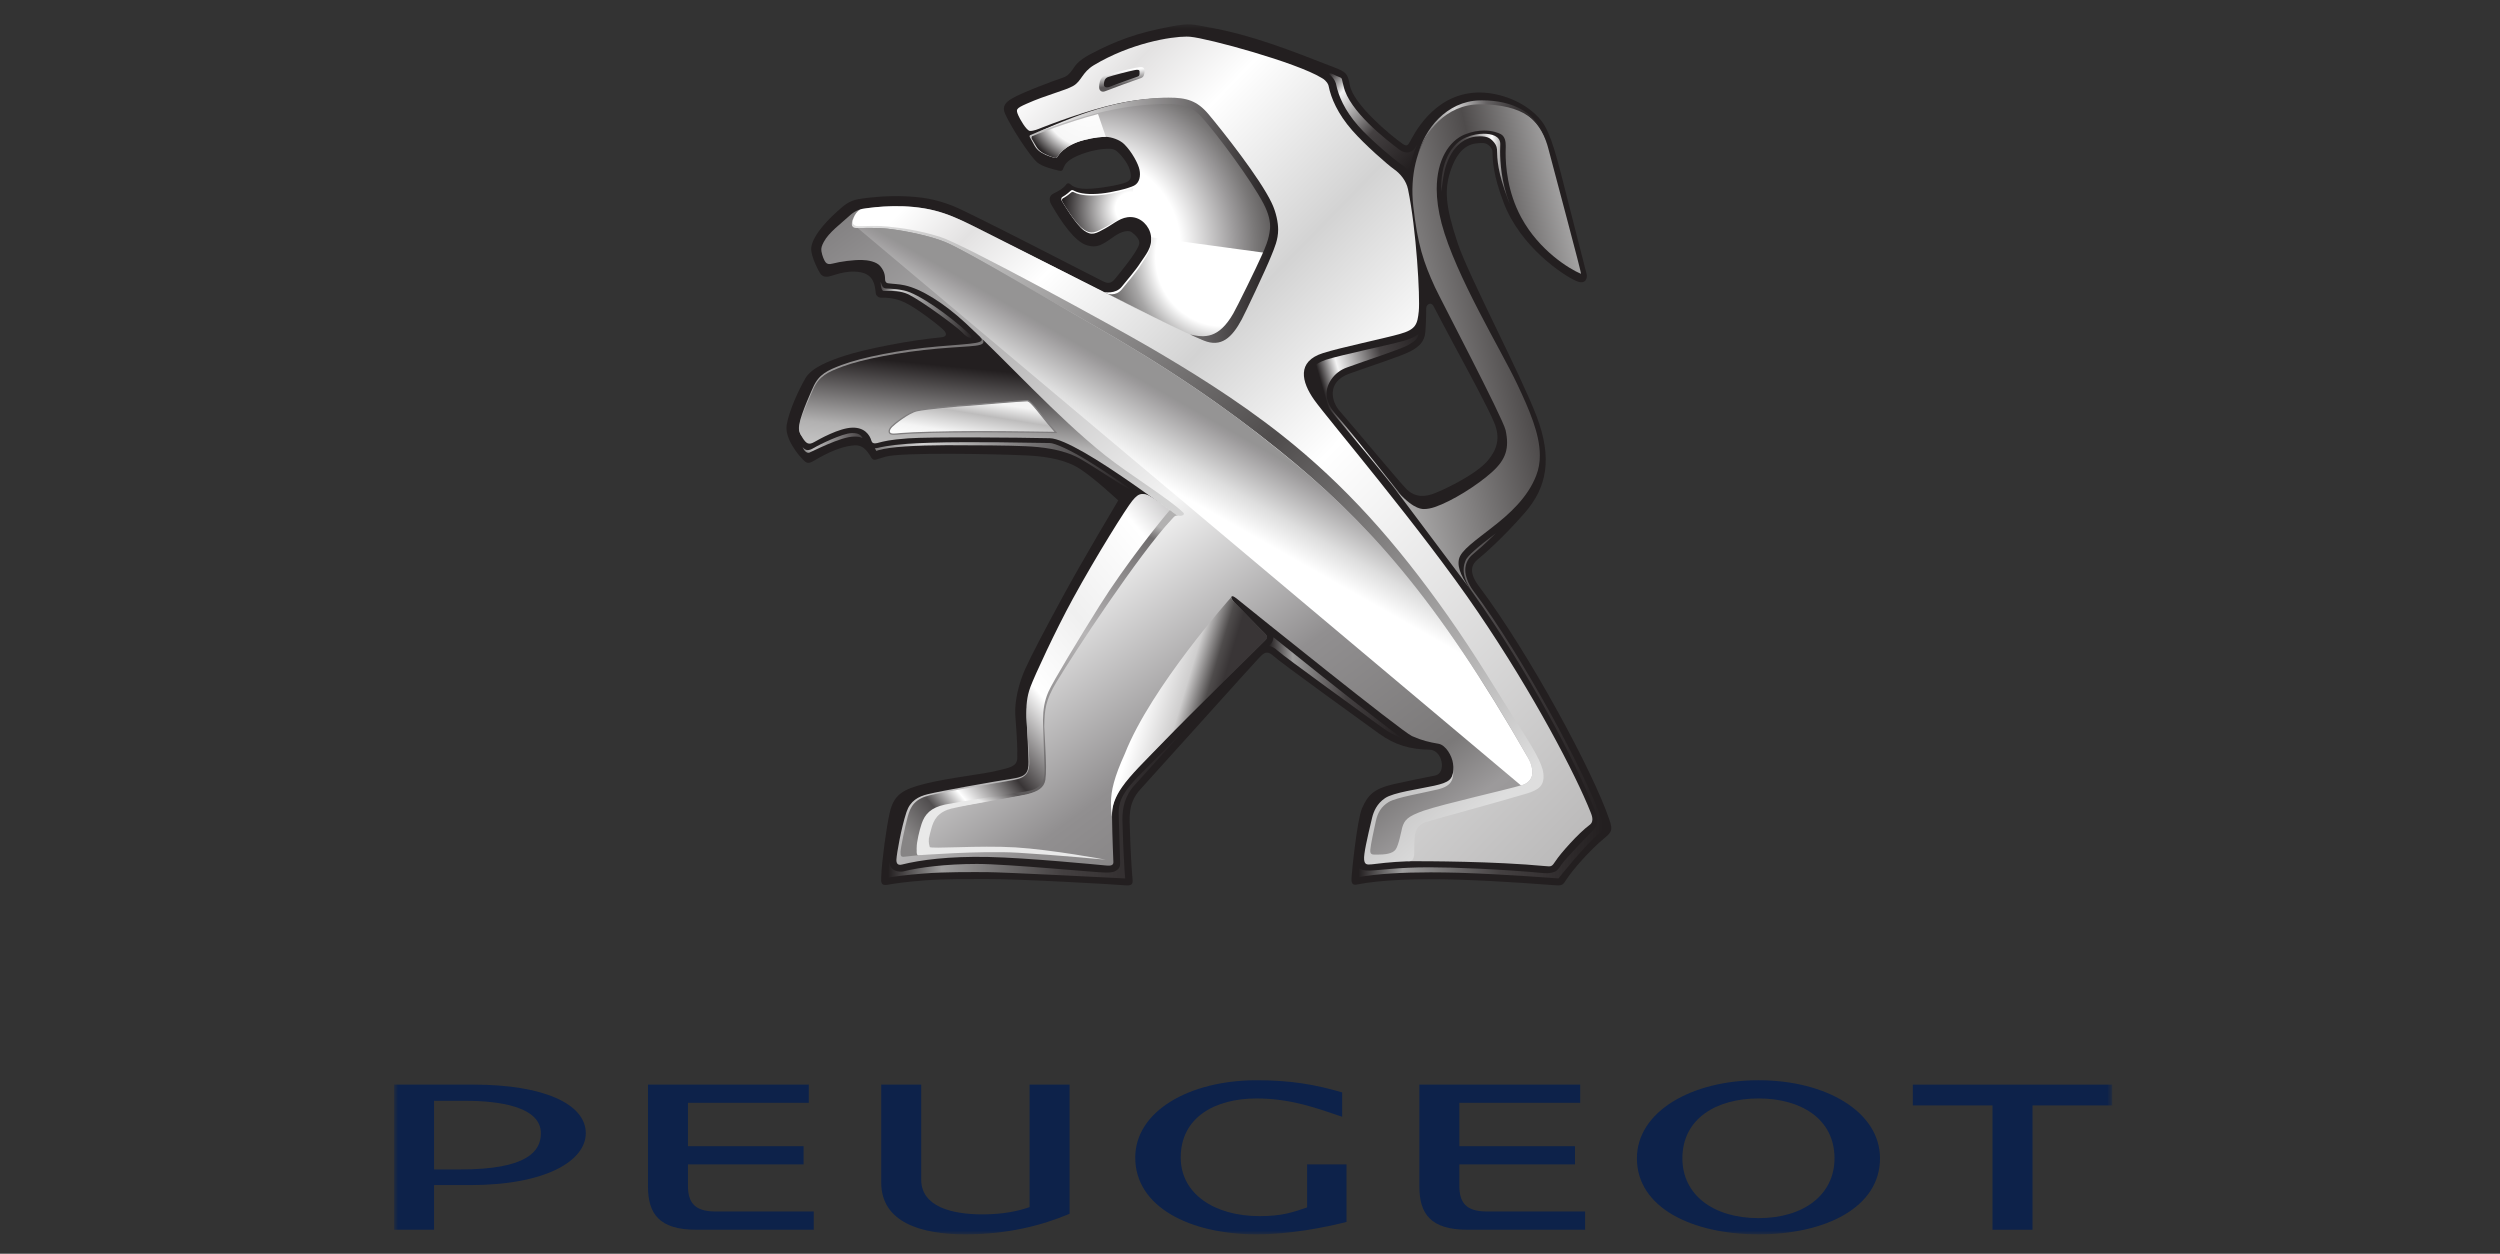 <?xml version="1.0" encoding="UTF-8"?> <svg xmlns="http://www.w3.org/2000/svg" xmlns:xlink="http://www.w3.org/1999/xlink" width="335px" height="168px" viewBox="0 0 335 168"><rect x="0" y="0" width="335" height="168" fill="#333333" stroke="none"/> <!-- Generator: Sketch 52.6 (67491) - http://www.bohemiancoding.com/sketch --> <title>27</title> <desc>Created with Sketch.</desc> <defs> <polygon id="path-1" points="0.962 1.005 231.191 1.005 231.191 163.347 0.962 163.347"></polygon> <linearGradient x1="107.585%" y1="91.949%" x2="-28.464%" y2="11.916%" id="linearGradient-3"> <stop stop-color="#D3D3D3" offset="0%"></stop> <stop stop-color="#4F4C4C" offset="36.812%"></stop> <stop stop-color="#4F4C4C" offset="36.812%"></stop> <stop stop-color="#B0AFAF" offset="81.319%"></stop> <stop stop-color="#231F20" offset="100%"></stop> </linearGradient> <linearGradient x1="39.808%" y1="9.799%" x2="64.558%" y2="115.292%" id="linearGradient-4"> <stop stop-color="#B2B1B1" offset="0%"></stop> <stop stop-color="#B2B1B1" offset="20%"></stop> <stop stop-color="#656263" offset="98.966%"></stop> <stop stop-color="#656263" offset="98.966%"></stop> <stop stop-color="#656263" offset="100%"></stop> </linearGradient> <linearGradient x1="99.616%" y1="48.235%" x2="16.298%" y2="55.92%" id="linearGradient-5"> <stop stop-color="#4F4C4C" offset="0%"></stop> <stop stop-color="#FFFFFF" offset="35.861%"></stop> <stop stop-color="#FFFFFF" offset="35.861%"></stop> <stop stop-color="#4F4C4C" offset="82.413%"></stop> <stop stop-color="#393536" offset="100%"></stop> </linearGradient> <linearGradient x1="48.774%" y1="25.205%" x2="60.35%" y2="80.812%" id="linearGradient-6"> <stop stop-color="#D3D3D3" offset="0%"></stop> <stop stop-color="#B2B1B1" offset="36.812%"></stop> <stop stop-color="#231F20" offset="98.966%"></stop> <stop stop-color="#231F20" offset="100%"></stop> </linearGradient> <linearGradient x1="83.201%" y1="-18.923%" x2="-27.62%" y2="110.849%" id="linearGradient-7"> <stop stop-color="#918F90" offset="0%"></stop> <stop stop-color="#9C9A9B" offset="12.086%"></stop> <stop stop-color="#9C9A9B" offset="12.086%"></stop> <stop stop-color="#7B7979" offset="17.032%"></stop> <stop stop-color="#918F90" offset="30.768%"></stop> <stop stop-color="#F4F4F4" offset="47.252%"></stop> <stop stop-color="#7F7D7E" offset="84.065%"></stop> <stop stop-color="#7F7D7E" offset="84.065%"></stop> <stop stop-color="#4F4C4C" offset="96.153%"></stop> <stop stop-color="#4F4C4C" offset="100%"></stop> </linearGradient> <radialGradient cx="24.152%" cy="39.411%" fx="24.152%" fy="39.411%" r="80.618%" gradientTransform="translate(0.242,0.394),scale(0.982,1),translate(-0.242,-0.394)" id="radialGradient-8"> <stop stop-color="#FFFFFF" offset="0%"></stop> <stop stop-color="#FFFFFF" offset="46.703%"></stop> <stop stop-color="#9C9A9B" offset="74.724%"></stop> <stop stop-color="#9C9A9B" offset="74.724%"></stop> <stop stop-color="#7B7979" offset="84.615%"></stop> <stop stop-color="#4F4C4C" offset="100%"></stop> </radialGradient> <radialGradient cx="96.832%" cy="56.163%" fx="96.832%" fy="56.163%" r="151.27%" gradientTransform="translate(0.968,0.562),scale(0.627,1),translate(-0.968,-0.562)" id="radialGradient-9"> <stop stop-color="#FFFFFF" offset="0%"></stop> <stop stop-color="#FFFFFF" offset="22.759%"></stop> <stop stop-color="#231F20" offset="100%"></stop> </radialGradient> <radialGradient cx="76.777%" cy="129.755%" fx="76.777%" fy="129.755%" r="181.377%" gradientTransform="translate(0.768,1.298),scale(0.591,1),translate(-0.768,-1.298)" id="radialGradient-10"> <stop stop-color="#FFFFFF" offset="0%"></stop> <stop stop-color="#F7F7F7" offset="57.143%"></stop> <stop stop-color="#F7F7F7" offset="57.143%"></stop> <stop stop-color="#231F20" offset="86.263%"></stop> <stop stop-color="#231F20" offset="100%"></stop> </radialGradient> <radialGradient cx="73.487%" cy="81.38%" fx="73.487%" fy="81.38%" r="260.27%" gradientTransform="translate(0.735,0.814),scale(0.646,1),translate(-0.735,-0.814)" id="radialGradient-11"> <stop stop-color="#FFFFFF" offset="0%"></stop> <stop stop-color="#FFFFFF" offset="25.275%"></stop> <stop stop-color="#A7A6A6" offset="34.615%"></stop> <stop stop-color="#A7A6A6" offset="34.615%"></stop> <stop stop-color="#7B7979" offset="41.208%"></stop> <stop stop-color="#4F4C4C" offset="47.252%"></stop> <stop stop-color="#4F4C4C" offset="100%"></stop> </radialGradient> <linearGradient x1="87.205%" y1="73.623%" x2="8.821%" y2="-23.848%" id="linearGradient-12"> <stop stop-color="#F4F4F4" offset="0%"></stop> <stop stop-color="#BDBCBC" offset="25.824%"></stop> <stop stop-color="#F4F4F4" offset="64.835%"></stop> <stop stop-color="#FFFFFF" offset="89.56%"></stop> <stop stop-color="#FFFFFF" offset="100%"></stop> </linearGradient> <polygon id="path-13" points="0.962 1.005 231.191 1.005 231.191 163.347 0.962 163.347"></polygon> <linearGradient x1="23.867%" y1="94.842%" x2="105.227%" y2="6.436%" id="linearGradient-15"> <stop stop-color="#FFFFFF" offset="0%"></stop> <stop stop-color="#E3E2E2" offset="6.895%"></stop> <stop stop-color="#FFFFFF" offset="15.649%"></stop> <stop stop-color="#D3D3D3" offset="32.967%"></stop> <stop stop-color="#D3D3D3" offset="32.967%"></stop> <stop stop-color="#FFFFFF" offset="50.203%"></stop> <stop stop-color="#BBBABA" offset="97.965%"></stop> <stop stop-color="#BBBABA" offset="97.965%"></stop> <stop stop-color="#BBBABA" offset="100%"></stop> </linearGradient> <linearGradient x1="3.339%" y1="99.235%" x2="92.422%" y2="8.968%" id="linearGradient-16"> <stop stop-color="#DEDEDE" offset="0%"></stop> <stop stop-color="#4F4C4C" offset="50.69%"></stop> <stop stop-color="#DEDEDE" offset="100%"></stop> </linearGradient> <linearGradient x1="99.597%" y1="97.207%" x2="11.571%" y2="-1.238%" id="linearGradient-17"> <stop stop-color="#C8C7C8" offset="0%"></stop> <stop stop-color="#FFFFFF" offset="9.999%"></stop> <stop stop-color="#F0F0F0" offset="34.92%"></stop> <stop stop-color="#FFFFFF" offset="53.845%"></stop> <stop stop-color="#393536" offset="71.428%"></stop> <stop stop-color="#FFFFFF" offset="84.137%"></stop> <stop stop-color="#514E4F" offset="91.034%"></stop> <stop stop-color="#868484" offset="100%"></stop> </linearGradient> <linearGradient x1="22.059%" y1="57.038%" x2="62.333%" y2="40.174%" id="linearGradient-18"> <stop stop-color="#FFFFFF" offset="0%"></stop> <stop stop-color="#CFCECE" offset="52.068%"></stop> <stop stop-color="#CFCECE" offset="52.068%"></stop> <stop stop-color="#4F4C4C" offset="83.516%"></stop> <stop stop-color="#393536" offset="100%"></stop> </linearGradient> <linearGradient x1="47.772%" y1="47.771%" x2="57.644%" y2="62.068%" id="linearGradient-19"> <stop stop-color="#FFFFFF" offset="0%"></stop> <stop stop-color="#FFFFFF" offset="20.879%"></stop> <stop stop-color="#DEDEDE" offset="50%"></stop> <stop stop-color="#DEDEDE" offset="50%"></stop> <stop stop-color="#9C9A9B" offset="94.505%"></stop> <stop stop-color="#959494" offset="100%"></stop> </linearGradient> <linearGradient x1="5.577%" y1="95.849%" x2="97.661%" y2="7.783%" id="linearGradient-20"> <stop stop-color="#231F20" offset="0%"></stop> <stop stop-color="#F4F4F4" offset="17.931%"></stop> <stop stop-color="#444041" offset="57.93%"></stop> <stop stop-color="#231F20" offset="100%"></stop> </linearGradient> <linearGradient x1="25.377%" y1="31.886%" x2="117.613%" y2="72.01%" id="linearGradient-21"> <stop stop-color="#231F20" offset="0%"></stop> <stop stop-color="#F4F4F4" offset="17.931%"></stop> <stop stop-color="#444041" offset="57.93%"></stop> <stop stop-color="#231F20" offset="100%"></stop> </linearGradient> <linearGradient x1="-0.026%" y1="49.927%" x2="99.969%" y2="49.927%" id="linearGradient-22"> <stop stop-color="#656263" offset="0%"></stop> <stop stop-color="#D3D3D3" offset="28.571%"></stop> <stop stop-color="#656263" offset="53.296%"></stop> <stop stop-color="#393536" offset="75.824%"></stop> <stop stop-color="#231F20" offset="100%"></stop> </linearGradient> <linearGradient x1="-0.009%" y1="49.994%" x2="99.992%" y2="49.994%" id="linearGradient-23"> <stop stop-color="#231F20" offset="0%"></stop> <stop stop-color="#9E9D9D" offset="17.931%"></stop> <stop stop-color="#444041" offset="57.93%"></stop> <stop stop-color="#231F20" offset="100%"></stop> </linearGradient> <linearGradient x1="-0.016%" y1="49.984%" x2="99.983%" y2="49.984%" id="linearGradient-24"> <stop stop-color="#231F20" offset="0%"></stop> <stop stop-color="#9E9D9D" offset="17.931%"></stop> <stop stop-color="#444041" offset="57.93%"></stop> <stop stop-color="#231F20" offset="100%"></stop> </linearGradient> <linearGradient x1="-0.007%" y1="49.995%" x2="99.99%" y2="49.995%" id="linearGradient-25"> <stop stop-color="#231F20" offset="0%"></stop> <stop stop-color="#9E9D9D" offset="17.931%"></stop> <stop stop-color="#444041" offset="57.93%"></stop> <stop stop-color="#231F20" offset="100%"></stop> </linearGradient> <linearGradient x1="-6.16759784e-05%" y1="50.051%" x2="99.992%" y2="50.051%" id="linearGradient-26"> <stop stop-color="#7B7979" offset="0%"></stop> <stop stop-color="#D3D3D3" offset="17.931%"></stop> <stop stop-color="#231F20" offset="100%"></stop> </linearGradient> <linearGradient x1="-0.007%" y1="53.419%" x2="97.529%" y2="53.419%" id="linearGradient-27"> <stop stop-color="#444041" offset="0%"></stop> <stop stop-color="#D3D3D3" offset="17.931%"></stop> <stop stop-color="#231F20" offset="100%"></stop> </linearGradient> <linearGradient x1="0.005%" y1="50.286%" x2="99.967%" y2="50.286%" id="linearGradient-28"> <stop stop-color="#7B7979" offset="0%"></stop> <stop stop-color="#BDBCBC" offset="17.931%"></stop> <stop stop-color="#444041" offset="100%"></stop> </linearGradient> <linearGradient x1="41.916%" y1="83.711%" x2="56.293%" y2="25.241%" id="linearGradient-29"> <stop stop-color="#FFFFFF" offset="0%"></stop> <stop stop-color="#EEEEEE" offset="11.537%"></stop> <stop stop-color="#5A5758" offset="90.659%"></stop> <stop stop-color="#5A5758" offset="100%"></stop> </linearGradient> <polygon id="path-30" points="0.962 1.005 231.191 1.005 231.191 163.347 0.962 163.347"></polygon> <linearGradient x1="-0.007%" y1="50.441%" x2="99.988%" y2="50.441%" id="linearGradient-32"> <stop stop-color="#FFFFFF" offset="0%"></stop> <stop stop-color="#231F20" offset="97.965%"></stop> <stop stop-color="#231F20" offset="97.965%"></stop> <stop stop-color="#231F20" offset="100%"></stop> </linearGradient> <linearGradient x1="39.399%" y1="11.285%" x2="73.714%" y2="102.195%" id="linearGradient-33"> <stop stop-color="#E9E9E9" offset="0%"></stop> <stop stop-color="#5A5758" offset="6.593%"></stop> <stop stop-color="#918F90" offset="35.172%"></stop> <stop stop-color="#B7B5B6" offset="60.438%"></stop> <stop stop-color="#706D6E" offset="95.862%"></stop> <stop stop-color="#B2B1B1" offset="100%"></stop> </linearGradient> <polygon id="path-34" points="0.962 1.005 231.191 1.005 231.191 163.347 0.962 163.347"></polygon> </defs> <g id="27" stroke="none" stroke-width="1" fill="none" fill-rule="evenodd"> <g id="Peugeot_logo" transform="translate(51, 0)"> <g id="g2452" transform="translate(116.97, 83.388) scale(-1, 1) rotate(-180) translate(-116.97, -83.388) translate(0.121, 0.114)"> <g id="g3256" transform="translate(0.726, 0.254)"> <g id="g2484"> <g id="g2486-Clipped"> <mask id="mask-2" fill="white"> <use xlink:href="#path-1"></use> </mask> <g id="path2490"></g> <g id="g2486" mask="url(#mask-2)"> <g transform="translate(52.317, 43.583)" id="g2492"> <g transform="translate(1.05, 1.349)"> <path d="M110.447,11.622 C108.313,17.982 99.713,33.948 92.952,42.932 C91.49,44.89 92.037,45.895 92.819,46.529 C93.598,47.162 96.115,49.335 99.091,52.741 C102.099,56.178 102.823,60.065 100.695,65.688 C98.579,71.257 91.589,84.495 90.121,88.882 C88.439,93.938 88.27,96.19 89.284,98.944 C90.479,102.189 92.223,102.326 93.537,102.306 C94.243,102.291 94.772,101.547 94.775,101.207 C94.81,99.778 94.882,98.011 96.277,94.316 C98.507,88.432 104.224,84.588 106.029,83.812 C107.284,83.269 107.511,84.242 107.401,84.713 C107.284,85.178 105.424,92.471 104.026,97.95 C102.567,103.694 101.832,104.941 100.533,106.158 C98.463,108.122 95.315,109.174 92.653,109.073 C86.715,108.84 84.091,103.105 83.765,102.573 C83.483,102.096 83.373,101.762 82.768,102.181 C81.071,103.366 76.112,107.506 75.656,110.098 C75.389,111.632 75.121,111.844 73.589,112.44 C67.631,114.764 62.469,116.807 56.755,117.815 C54.465,118.219 54.343,118.417 51.669,117.92 C47.129,117.071 44.344,116.025 40.935,114.239 C39.054,113.242 38.837,112.574 38.47,112.103 C38.188,111.731 37.883,111.287 37.203,111.066 C36.07,110.697 31.858,109.128 30.413,108.288 C29.512,107.765 29.021,107.213 29.483,106.196 C30.291,104.401 32.715,100.658 33.773,99.717 C34.416,99.15 36.026,98.758 36.41,98.677 C36.79,98.584 37.061,98.473 37.203,98.758 C37.36,99.072 37.418,99.528 38.174,100.057 C39.304,100.85 41.406,101.399 42.525,101.498 C43.382,101.571 43.905,101.597 44.347,101.28 C44.786,100.957 45.8,99.877 46.152,98.79 C46.504,97.703 46.283,97.297 45.675,97.041 C45.065,96.785 43.24,96.373 41.124,96.201 C39.017,96.03 38.415,96.614 38.267,96.745 C38.156,96.864 37.877,97.044 37.662,96.759 C37.308,96.265 36.776,95.945 35.95,95.536 C35.482,95.309 35.232,94.812 35.677,94.037 C37.02,91.715 38.79,89.106 40.432,88.609 C41.74,88.202 42.441,88.629 43.911,89.678 C45.225,90.628 46.079,90.623 46.44,90.358 C46.835,90.062 47.629,89.391 47.425,88.72 C47.076,87.554 44.725,84.774 44.275,84.201 C43.85,83.661 43.449,83.37 42.691,83.734 C41.577,84.265 24.705,93.017 22.45,93.894 C19.994,94.838 18.381,95.068 15.962,95.178 C14.006,95.266 11.396,95.077 9.763,94.78 C8.571,94.56 7.894,93.996 6.784,92.97 C5.255,91.558 3.642,89.754 3.491,88.249 C3.38,87.165 4.586,84.957 4.717,84.803 C4.848,84.637 5.072,84.332 5.726,84.405 C6.391,84.477 8.06,85.346 10.054,85 C11.858,84.687 12.042,83.269 12.135,82.182 C12.149,81.996 12.376,81.575 12.887,81.584 C13.605,81.592 14.73,81.569 16.029,80.947 C17.631,80.189 20.799,77.734 21.287,77.19 C21.682,76.746 21.656,76.345 20.903,76.272 C16.878,75.915 10.754,74.721 7.923,73.791 C5.912,73.134 3.54,72.231 2.703,70.775 C1.753,69.125 0.549,66.478 0.209,64.586 C-0.137,62.707 1.878,60.373 2.415,59.853 C2.779,59.502 3.026,59.281 3.668,59.633 C4.65,60.196 7.031,61.663 9.309,61.8 C10.693,61.878 11.245,60.577 11.577,60.1 C11.911,59.63 12.231,59.955 13.469,60.289 C15.663,60.879 27.905,60.655 32.227,60.452 C34.204,60.368 36.953,60.074 38.976,58.958 C40.987,57.851 44.629,54.414 44.629,54.414 C44.629,54.414 39.793,46.308 37.189,41.502 C34.776,37.063 33.018,33.727 32.149,31.795 C31.349,30.028 30.698,27.524 30.841,25.551 C31.059,22.663 31.134,21.181 31.099,19.874 C31.062,18.723 29.989,18.598 28.469,18.223 C26.371,17.689 22.188,17.305 18.799,16.471 C15.718,15.704 14.57,14.978 14.012,12.598 C13.582,10.745 12.946,6.139 12.87,4.004 C12.835,3.144 12.821,2.722 13.913,2.949 C14.541,3.071 16.355,3.333 18.663,3.501 C21.523,3.719 24.618,3.675 27.01,3.681 C31.413,3.707 44.411,2.949 45.286,2.862 C46.396,2.752 46.62,2.888 46.547,3.664 C46.44,4.687 46.254,7.952 46.207,9.899 C46.152,11.854 45.859,13.833 47.62,15.733 C49.373,17.639 62.62,32.405 63.353,33.163 C63.995,33.806 64.425,34.491 65.408,33.591 C66.405,32.675 77.31,24.816 79.527,23.209 C81.742,21.602 83.803,21.056 86.326,21.021 C88.125,20.989 88.628,17.851 87.096,17.555 C85.523,17.256 83.131,16.762 81.457,16.381 C78.876,15.777 78.086,14.937 77.31,13.197 C76.644,11.73 75.915,4.515 75.891,3.89 C75.871,3.443 75.845,2.792 76.554,2.94 C79.737,3.585 84.782,3.768 90.18,3.6 C96.373,3.408 102.39,2.897 103.233,2.847 C104.145,2.783 104.232,2.92 104.692,3.632 C105.474,4.855 107.805,7.548 109.833,9.21 C110.848,10.036 110.868,10.378 110.447,11.622 M86.651,55.242 C85.079,54.728 84.056,55.173 83.291,55.902 C82.521,56.634 76.272,64.153 74.261,66.452 C73.249,67.611 72.491,70.258 75.54,71.385 C78.039,72.295 82.521,73.733 83.765,74.39 C85.012,75.046 85.666,75.72 85.785,76.996 C85.884,78.277 85.895,79.715 85.901,80.195 C85.91,80.677 86.535,81.064 86.855,80.497 C87.075,80.096 88.197,77.908 89.566,75.377 C91.613,71.577 94.193,66.827 95.033,64.784 C95.827,62.834 95.437,61.347 94.228,59.848 C92.589,57.819 87.802,55.617 86.651,55.242" id="path2494" fill="#231F20" fill-rule="nonzero"></path> </g> </g> </g> </g> </g> <g id="g2496" transform="translate(133.698, 84.26)" fill="url(#linearGradient-3)"> <g id="g2498"> <g id="g2504"> <g id="g2506"> <path d="M12.71,68.573 C7.833,68.596 2.892,62.945 3.834,54.519 C4.418,49.359 5.206,47.008 6.734,43.673 C7.496,42.028 15.82,26.179 16.207,24.502 C16.724,22.102 16.265,20.603 14.422,18.926 C12.385,17.084 9.016,14.992 6.743,14.211 C6.202,14.028 5.708,13.935 5.261,13.935 C4.746,13.935 3.459,14.112 1.023,17.111 L11.783,2.76 C10.408,4.597 9.699,5.982 9.949,7.197 C10.196,8.397 12.158,9.704 14.407,11.48 C16.669,13.232 19.168,15.449 20.313,18.444 C20.648,19.298 20.793,20.182 20.793,21.108 C20.793,23.97 19.407,27.21 17.735,30.726 C15.585,35.282 9.487,45.227 7.632,52.197 C7.182,53.909 6.976,55.446 6.976,56.814 C6.976,60.766 8.658,63.27 10.716,64.124 C11.702,64.52 12.588,64.656 13.32,64.656 C14.454,64.656 15.242,64.339 15.561,64.174 C16.137,63.846 16.224,63.157 16.224,62.614 L16.224,62.494 C16.218,62.372 16.207,62.079 16.207,61.643 C16.207,60.019 16.425,56.445 18.317,52.976 C20.712,48.574 24.725,46.116 26.307,45.454 C26.443,45.396 22.61,59.589 21.924,62.265 C21.127,65.385 18.927,68.512 12.768,68.573 C12.762,68.576 12.754,68.576 12.745,68.576 C12.736,68.576 12.725,68.576 12.71,68.573" id="path2520"></path> </g> </g> </g> </g> <g id="g2522" transform="translate(52.317, 107.504)" fill="url(#linearGradient-4)"> <g id="g2524"> <g id="g2530"> <g id="g2532"> <path d="M27.138,13.795 C28.077,12.854 26.443,12.906 21.485,12.479 C16.43,12.037 11.344,11.018 8.682,10.021 C6.737,9.289 5.56,8.769 4.781,6.985 C4.781,6.985 3.162,3.469 2.947,2.08 C2.84,1.421 2.877,1.046 3.22,0.494 C3.409,0.198 3.874,9.655 16.082,10.277 C26.882,10.829 29.539,11.959 27.429,14.025 L27.138,13.795 Z" id="path2546"></path> </g> </g> </g> </g> <g id="g2548" transform="translate(139.511, 136.559)" fill="url(#linearGradient-5)"> <g id="g2550"> <g id="g2556"> <g id="g2558"> <path d="M7.452,11.927 C6.792,11.927 5.999,11.808 5.104,11.436 C3.403,10.747 1.84,8.612 1.767,4.977 L1.787,4.149 C1.787,4.149 2.02,6.622 2.456,7.784 C3.54,10.933 5.56,11.587 6.949,11.587 C7.871,11.587 8.295,11.366 8.69,10.948 C8.996,10.614 9.202,10.306 9.24,9.832 C9.275,8.426 9.327,6.81 10.693,3.167 C10.777,2.946 10.864,2.725 10.957,2.513 C9.801,5.454 9.658,8.188 9.658,9.579 C9.655,10.027 9.679,10.547 9.679,10.55 C9.684,11.613 8.516,11.927 7.467,11.927 C7.461,11.927 7.458,11.927 7.452,11.927" id="path2572"></path> </g> </g> </g> </g> <g id="g2574" transform="translate(55.223, 92.976)" fill="url(#linearGradient-6)"> <g id="g2576"> <g id="g2582"> <g id="g2584"> <path d="M24.656,27.91 C25.025,26.914 23.566,27.149 18.607,26.719 C13.553,26.277 8.464,25.301 5.801,24.302 C3.851,23.567 2.677,23.052 1.898,21.262 C1.898,21.262 0.279,17.747 0.058,16.358 C-0.044,15.704 0.119,15.321 0.465,14.772 C0.982,13.955 1.314,13.778 2.069,14.214 C2.683,14.562 5.383,16.094 7.15,16.126 C8.766,16.163 9.472,15.178 9.711,14.339 C9.856,13.816 10.568,14.086 10.69,14.118 C11.399,14.295 12.088,14.507 14.611,14.693 C17.61,14.911 29.312,14.809 33.605,14.711 C37.468,14.62 52.68,2.69 52.907,2.629 L53.671,4.175 C48.503,8.443 29.306,23.662 24.662,28.198 L24.656,27.91 Z" id="path2596"></path> </g> </g> </g> </g> <g id="g2598" transform="translate(58.13, 49.394)" fill="url(#linearGradient-7)"> <g id="g2600"> <g id="g2606"> <g id="g2608"> <path d="M6.388,89.138 C5.435,89.019 4.784,88.972 3.781,88.037 C2.793,87.119 1.075,85.869 0.41,84.6 C0.154,84.117 0.026,83.783 0.093,83.347 C0.192,82.725 0.482,82.075 0.651,81.871 C0.831,81.653 1.075,81.552 1.581,81.691 C2.604,81.967 4.424,82.205 5.525,82.176 C6.31,82.162 7.441,81.964 7.958,81.371 C8.653,80.564 8.606,79.898 8.626,79.55 C8.629,79.399 8.685,79.105 9.019,79.056 C9.708,78.96 10.458,78.96 11.257,78.78 C13.501,78.289 16.523,76.374 19.343,73.782 C24.804,68.741 31.594,61.201 38.104,56.004 C41.4,53.386 46.8,50.102 48.585,48.316 C48.913,47.984 48.201,47.737 47.661,48.013 C47.414,48.135 44.344,50.541 43.676,50.71 C43.106,50.849 42.513,50.71 41.929,49.893 C36.822,42.842 30.945,31.005 28.55,25.394 C27.989,24.06 27.507,22.387 27.58,20.876 C27.655,19.359 27.815,16.335 27.841,14.914 C27.856,13.525 27.516,12.964 25.862,12.7 C22.828,12.232 16.087,11.021 14.37,10.599 C13.076,10.288 11.992,9.699 11.492,8.199 C10.774,6.026 10.196,2.682 10.144,1.868 C10.109,1.366 10.286,1.017 10.873,1.162 C13.344,1.784 17.166,2.287 22.429,2.182 C27.696,2.069 37.081,1.142 38.296,1.031 C38.717,0.997 39.223,0.991 39.217,1.476 C39.206,2.037 39.072,4.576 39.031,7.819 C38.999,11.058 41.821,13.435 45.734,17.488 C49.654,21.556 59.109,30.874 59.467,31.199 C59.702,31.435 59.955,31.661 59.478,32.126 C58.816,32.76 55.799,35.871 55.456,36.229 C55.284,36.42 54.898,36.903 55.049,37.068 C55.188,37.24 55.552,36.964 56.017,36.58 C57.845,35.096 77.833,19.005 79.225,18.38 C80.649,17.758 81.515,17.572 82.791,17.349 C83.75,17.174 84.59,15.757 84.727,14.702 C84.867,13.644 84.803,12.244 83.329,11.881 C81.861,11.515 78.231,10.84 76.952,10.489 C75.668,10.134 74.804,9.559 74.258,8.089 C73.706,6.607 72.988,2.586 72.973,2.243 C72.959,1.354 73.191,1.284 73.874,1.453 C74.717,1.65 75.708,1.932 79.527,2.06 C85.962,2.29 95.748,1.459 97.01,1.36 C97.44,1.319 97.795,1.758 97.946,2.025 C99.309,4.379 98.922,4.98 100.753,6.468 C101.704,7.229 102.157,7.38 101.561,8.734 C95.583,22.338 89.904,31.568 80.696,43.356 C74.793,50.916 67.901,59.287 65.585,62.064 L37.805,77.952 C36.16,78.733 23.313,85.306 21.101,86.404 C18.883,87.496 17.096,88.394 14.829,88.903 C13.242,89.263 11.667,89.388 10.199,89.388 C8.804,89.388 7.507,89.274 6.388,89.138" id="path2632"></path> </g> </g> </g> </g> <g id="g2634" transform="translate(84.288, 119.126)" fill="url(#radialGradient-8)"> <g id="g2636"> <g id="g2642"> <g id="g2644"> <path d="M11.199,32.431 C7.202,31.356 2.093,29.273 1.907,29.171 C1.799,29.102 1.817,29 1.872,28.878 C1.918,28.77 2.453,27.846 2.453,27.846 C2.453,27.846 2.72,27.219 3.494,26.786 C4.258,26.353 5.011,26.173 5.203,26.126 C5.403,26.086 5.493,26.17 5.563,26.274 C5.621,26.362 6.374,27.806 9.141,28.523 C10.638,28.901 11.588,28.945 12.05,28.945 C12.771,28.927 13.887,28.573 14.509,27.965 C15.521,26.969 16.407,25.319 16.558,24.528 C16.721,23.761 16.593,22.805 15.829,22.407 C15.061,22.018 12.829,21.489 11.425,21.35 C9.972,21.204 8.56,21.277 7.72,21.759 C7.589,21.832 7.493,21.846 7.365,21.745 C7.048,21.48 6.856,21.265 6.237,20.896 C6.095,20.815 6.008,20.641 6.141,20.373 C6.275,20.106 8.028,17.198 9.091,16.416 C10.147,15.626 10.71,15.98 11.975,16.68 C13.245,17.381 14.102,18.238 15.416,18.194 C16.75,18.159 17.881,17.026 18.087,15.71 C18.337,14.109 17.311,13.066 16.686,12.078 C16.076,11.111 14.823,9.67 14.178,8.862 C13.358,7.827 11.795,8.144 11.795,8.144 C11.795,8.144 19.194,4.384 23.452,2.246 C25.138,1.392 27.786,2.185 29.582,5.547 C30.001,6.328 32.663,11.959 33.329,13.636 C33.997,15.306 34.942,17.163 33.422,20.356 C31.896,23.537 27.17,29.424 25.289,31.682 C24.301,32.861 23.141,33.585 20.648,33.718 C20.325,33.736 19.991,33.745 19.645,33.745 C17.366,33.745 14.611,33.352 11.199,32.431" id="path2660"></path> </g> </g> </g> </g> <g id="g2662" transform="translate(90.101, 133.653)" fill="url(#radialGradient-9)"> <g id="g2664"> <g id="g2670"> <g id="g2672"> <path d="M5.592,6.613 C4.168,6.482 2.784,6.546 1.962,6.991 C1.834,7.057 1.741,7.069 1.616,6.979 C1.302,6.732 1.116,6.534 0.509,6.195 C0.372,6.122 0.282,5.959 0.419,5.712 C0.546,5.465 2.13,2.807 3.206,2.045 C4.281,1.27 4.854,1.618 6.141,2.304 C7.432,2.99 8.304,3.827 9.638,3.786 L9.905,7.592 C9.158,7.229 6.967,6.741 5.592,6.613" id="path2682"></path> </g> </g> </g> </g> <g id="g2684" transform="translate(84.288, 142.37)" fill="url(#radialGradient-10)"> <g id="g2686"> <g id="g2692"> <g id="g2694"> <path d="M2.174,5.794 C2.072,5.727 2.087,5.52 2.139,5.413 C2.186,5.314 2.694,4.474 2.694,4.474 C2.694,4.474 2.947,3.902 3.68,3.51 C4.406,3.121 5.011,2.929 5.203,2.882 C5.403,2.842 5.493,2.926 5.563,3.03 C5.621,3.118 6.374,4.562 9.141,5.279 C10.638,5.657 11.588,5.701 12.05,5.701 L11.001,8.757 C7.202,7.778 2.348,5.887 2.174,5.794" id="path2708"></path> </g> </g> </g> </g> <g id="g2710" transform="translate(95.914, 119.126)" fill="url(#radialGradient-11)"> <g id="g2712"> <g id="g2718"> <g id="g2720"> <path d="M5.086,11.741 C4.479,10.777 3.22,9.332 2.578,8.528 C1.758,7.493 0.567,7.944 0.567,7.944 C0.567,7.944 7.568,4.384 11.827,2.246 C13.512,1.392 16.061,1.973 17.857,5.337 C18.276,6.116 20.941,11.75 21.601,13.423 L6.487,15.481 C6.737,13.882 5.708,12.729 5.086,11.741" id="path2738"></path> </g> </g> </g> </g> <g id="g2740" transform="translate(66.849, 107.504)" fill="url(#linearGradient-12)"> <g id="g2742"> <g id="g2748"> <g id="g2750"> <path d="M11.347,4.628 C9.559,4.527 5.348,4.137 4.148,3.867 C2.982,3.591 1.049,2.019 0.793,1.746 C0.355,1.287 0.363,0.901 0.689,0.77 C0.968,0.662 1.578,0.755 2.075,0.796 C3.549,0.924 7.563,1.049 12.108,1.055 C14.466,1.058 17.032,1.031 19.058,1.005 C21.165,0.976 22.688,0.95 22.793,0.959 C21.04,2.865 19.552,5.181 18.962,5.21 C18.947,5.21 18.933,5.21 18.913,5.21 C18.075,5.21 11.841,4.655 11.347,4.628" id="path2764"></path> </g> </g> </g> </g> <g id="g2766"> <g id="g2768-Clipped"> <mask id="mask-14" fill="white"> <use xlink:href="#path-13"></use> </mask> <g id="path2772"></g> <g id="g2768" mask="url(#mask-14)"> <g transform="translate(63.943, 104.598)" id="g2774"> <g transform="translate(0.655, 0.69)"> <path d="M2.906,2.906 L2.938,2.987 L2.906,2.906 C2.729,2.972 2.616,3.132 2.619,3.318 C2.619,3.53 2.741,3.768 2.982,4.021 C3.255,4.309 5.171,5.878 6.383,6.168 C7.598,6.441 11.797,6.828 13.594,6.93 C14.085,6.956 20.308,7.511 21.162,7.514 C21.182,7.514 21.2,7.514 21.217,7.511 C21.418,7.496 21.621,7.331 21.877,7.078 C22.13,6.822 22.429,6.471 22.761,6.058 C23.426,5.236 24.234,4.181 25.106,3.234 L25.231,3.1 L25.048,3.086 C25.031,3.086 25.002,3.086 24.952,3.086 C24.211,3.086 19.375,3.184 15.003,3.184 C14.788,3.184 14.576,3.184 14.361,3.184 C9.815,3.176 5.804,3.051 4.336,2.926 C4.011,2.897 3.636,2.847 3.331,2.847 C3.168,2.847 3.023,2.862 2.906,2.906 M3.331,3.025 C3.619,3.025 3.991,3.071 4.319,3.1 C5.801,3.228 9.812,3.35 14.361,3.359 C14.573,3.359 14.788,3.359 15.003,3.359 C19.203,3.359 23.833,3.269 24.845,3.26 C23.58,4.66 22.467,6.238 21.752,6.953 C21.511,7.203 21.305,7.336 21.209,7.336 C21.197,7.336 21.182,7.336 21.162,7.336 C20.331,7.336 14.099,6.781 13.605,6.755 C11.818,6.654 7.603,6.267 6.42,5.997 C5.296,5.741 3.342,4.158 3.11,3.902 C2.886,3.667 2.793,3.458 2.793,3.318 C2.796,3.196 2.848,3.123 2.973,3.068 C3.049,3.039 3.18,3.022 3.331,3.025" id="path2776" fill="#7F7D7E" fill-rule="nonzero"></path> </g> </g> </g> </g> </g> <g id="g2778" transform="translate(61.036, 49.394)" fill="url(#linearGradient-15)"> <g id="g2780"> <g id="g2786"> <g id="g2788"> <path d="M33.686,108.274 C32.117,107.321 32.05,106.153 30.948,105.513 C29.855,104.874 27.338,104.302 24.694,103.119 C23.232,102.468 23.226,102.361 23.575,101.539 C23.711,101.196 24.662,99.467 25.144,99.467 C25.621,99.452 26.199,99.699 26.783,99.935 C27.565,100.243 32.779,102.262 36.921,103.145 C41.534,104.133 46.492,104.217 48.254,102.355 C50.933,99.519 55.636,93.165 57.06,90.411 C58.464,87.682 58.322,86.357 57.389,83.562 C56.531,80.973 53.282,74.256 52.326,72.864 C51.363,71.47 50.201,70.697 47.419,71.833 C44.437,73.059 33.454,78.693 31.065,79.898 C29.449,80.712 22.662,84.149 17.523,86.723 C15.631,87.676 14.064,88.368 12.358,88.798 C8.58,89.76 4.522,89.327 2.651,89.019 C1.796,88.876 1.264,87.505 1.302,86.947 C1.337,86.491 2.218,86.549 3.287,86.607 C3.839,86.639 4.441,86.671 5.008,86.63 C6.345,86.537 10.923,86.044 13.565,84.971 C16.355,83.844 30.323,76.322 33.849,74.427 C60.719,59.81 72.218,50.402 92.984,15.515 C93.912,13.955 94.359,12.043 92.891,11.607 C90.764,10.989 81.908,9.301 79.228,8.423 C76.975,7.682 76.676,7.505 76.348,6.392 C75.979,5.119 75.406,2.603 75.543,2.095 C75.601,1.886 75.423,1.615 75.88,1.615 C78.371,1.615 87.308,1.607 94.193,0.956 C95.025,0.869 95.071,0.889 95.594,1.682 C96.196,2.606 98.579,5.332 100.146,6.491 C100.803,6.979 100.361,7.888 100.254,8.185 C98.286,13.139 92.726,23.886 85.114,35.064 C77.641,46.061 64.975,60.952 63.225,63.424 C61.513,65.85 60.842,68.579 64.411,69.703 C66.742,70.444 72.354,71.606 74.65,72.248 C76.885,72.861 77.048,73.585 77.234,75.314 C77.423,77.182 76.914,86.253 75.79,91.657 C75.554,92.778 74.801,93.714 73.9,94.353 C73.101,94.908 70.02,97.596 68.317,99.54 C66.358,101.774 65.469,103.88 65.149,105.502 C65.149,105.502 65.094,105.847 64.71,106.211 C64.568,106.362 64.457,106.434 64.216,106.574 C60.859,108.64 48.992,111.882 46.571,112.091 C46.443,112.103 46.289,112.109 46.111,112.109 C44.007,112.112 38.627,111.24 33.686,108.274" id="path2810"></path> </g> </g> </g> </g> <g id="g2812" transform="translate(61.036, 49.394)" fill="url(#linearGradient-16)"> <g id="g2814"> <g id="g2820"> <g id="g2822"> <path d="M1.91,86.459 C2.741,86.459 4.679,86.52 5.979,86.378 C8.481,86.102 11.638,85.41 13.626,84.643 C16.442,83.548 29.675,75.662 33.096,73.75 C43.403,67.91 51.238,62.541 58.592,56.62 C69.834,47.566 79.539,37.068 91.706,15.768 C92.185,14.943 92.441,14.31 92.441,13.537 C92.484,12.348 91.461,11.918 91.116,11.825 C89.02,11.195 80.431,9.26 77.888,8.382 C75.729,7.621 75.327,7.142 75.019,6.142 C74.906,5.724 74.54,3.699 74.113,3.158 C73.688,2.606 72.697,2.493 71.645,2.493 C70.997,2.493 70.674,2.455 70.741,3.176 C70.802,3.893 71.229,5.843 71.473,6.962 C71.715,8.086 72.183,8.929 73.206,9.545 C74.229,10.169 77.789,10.745 79.795,11.236 C81.791,11.727 81.905,12.656 81.867,14.164 C81.867,12.566 81.312,12.177 79.301,11.727 C77.26,11.273 73.834,10.832 72.706,10.059 C71.61,9.315 71.186,8.275 70.982,7.453 C70.299,4.605 69.831,2.522 69.91,1.822 C69.977,1.2 70.224,1.113 70.918,1.191 C71.61,1.27 73.337,1.514 75.926,1.61 C76.694,1.61 76.641,2.542 76.632,3.571 C76.632,3.943 76.65,5.053 76.842,5.596 C77.034,6.134 77.446,6.633 78.1,6.834 C79.539,7.281 87.52,9.434 91.575,10.643 C93.351,11.172 94.095,11.735 93.932,13.351 C93.789,14.772 92.49,16.878 90.18,20.493 C87.854,24.136 84.933,29.11 81.045,34.613 C74.139,44.387 67.34,52.017 58.894,58.697 C52.654,63.628 46.111,67.582 41.31,70.392 C36.508,73.204 16.239,84.289 13.094,85.274 C10.237,86.168 7.967,86.462 5.935,86.668 C4.552,86.808 3.398,86.706 2.171,86.706 C1.009,86.706 1.418,87.647 1.581,88.022 C1.459,87.755 0.764,86.459 1.91,86.459" id="path2832"></path> </g> </g> </g> </g> <g id="g2834" transform="translate(66.849, 49.394)" fill="url(#linearGradient-17)"> <g id="g2836"> <g id="g2842"> <g id="g2844"> <path d="M33.035,49.914 C32.259,48.975 28.283,42.664 25.057,36.766 C22.723,32.495 19.927,26.44 19.383,24.973 C18.886,23.636 18.796,22.407 18.843,20.902 C18.892,19.406 19.142,16.974 19.226,15.225 C19.314,13.551 18.886,12.81 17.142,12.494 C15.663,12.229 7.804,10.91 5.868,10.439 C3.927,9.969 3.319,9.007 2.941,7.586 C2.558,6.168 2.003,3.481 1.979,2.865 C1.965,2.266 2.04,2.147 2.601,2.223 C3.159,2.301 4.348,2.406 4.831,2.441 C5.336,2.475 5.235,2.85 5.386,3.382 C5.528,3.859 5.63,4.66 5.921,5.895 C6.208,7.127 6.598,8.086 8.304,8.589 C10.013,9.094 17.744,10.338 19.052,10.695 C20.357,11.058 21.194,11.619 21.337,12.927 C21.485,14.222 21.217,16.994 21.18,19.246 C21.145,21.608 21.116,22.66 22.444,25.214 C25.01,30.113 32.98,41.711 38.36,48.426 C38.36,48.426 37.854,48.801 37.215,49.266 C36.421,49.847 35.416,50.564 34.86,50.742 C34.689,50.794 34.532,50.82 34.387,50.82 C33.887,50.82 33.521,50.509 33.035,49.914" id="path2864"></path> </g> </g> </g> </g> <g id="g2866" transform="translate(95.914, 55.205)" fill="url(#linearGradient-18)"> <g id="g2868"> <g id="g2874"> <g id="g2876"> <path d="M2.973,10.216 C1.523,7.028 1.11,5.212 1.11,3.632 C1.11,2.258 1.25,1.772 1.25,1.772 C1.18,3.164 1.697,4.437 2.581,5.712 C3.77,7.421 5.607,9.164 7.859,11.503 C11.803,15.594 21.421,25.005 21.767,25.345 C21.982,25.563 22.24,25.868 21.709,26.382 C20.755,27.294 20.255,27.881 18.753,29.386 C17.837,30.304 17.201,30.859 17.235,31.179 C17.235,31.179 17.235,31.179 17.235,31.179 C17.201,31.179 6.481,19.13 2.973,10.216" id="path2890"></path> </g> </g> </g> </g> <g id="g2892" transform="translate(61.036, 61.016)" fill="url(#linearGradient-19)"> <g id="g2894"> <g id="g2900"> <g id="g2902"> <path d="M2.049,74.837 L90.927,0.145 C91.831,0.343 92.389,0.999 92.432,1.639 C92.484,2.368 92.339,3.033 91.857,3.873 C79.49,25.473 70.229,35.558 58.955,44.663 C57.005,46.241 55.031,47.813 52.974,49.338 C47.265,53.569 40.996,57.636 33.407,61.951 C31.23,63.171 25.095,66.786 20.18,69.564 C17.346,71.164 14.916,72.486 13.89,72.911 C11.92,73.736 8.792,74.407 6.243,74.724 C5.426,74.825 4.569,74.849 3.674,74.849 C3.148,74.849 2.604,74.84 2.049,74.837" id="path2918"></path> </g> </g> </g> </g> <g id="g2920" transform="translate(124.979, 142.37)" fill="url(#linearGradient-20)"> <g id="g2922"> <g id="g2928"> <g id="g2930"> <path d="M0.84,14.4 C1.078,14.257 1.302,14.115 1.474,13.935 C2.069,13.374 2.203,12.822 2.221,12.703 C2.514,11.244 3.322,9.286 5.176,7.174 C6.772,5.335 10.068,2.612 10.757,2.13 C11.196,1.833 11.629,1.534 11.995,1.124 C12.207,2.229 12.556,3.446 13.05,4.637 C12.969,4.509 12.89,4.338 12.742,4.149 C12.576,3.922 12.242,3.632 11.751,3.609 L11.736,3.609 L11.699,3.609 C11.277,3.612 10.969,3.792 10.716,3.969 C8.935,5.297 3.941,9.178 3.223,12.47 C2.773,14.013 3.34,13.31 1.735,14.121 C1.288,14.298 0.857,14.472 0.416,14.635 C0.567,14.557 0.712,14.478 0.84,14.4" id="path2942"></path> </g> </g> </g> </g> <g id="g2944" transform="translate(122.073, 98.787)" fill="url(#linearGradient-21)"> <g id="g2946"> <g id="g2952"> <g id="g2954"> <path d="M14.123,21.934 C11.774,21.289 5.984,20.109 3.752,19.415 C2.09,18.813 1.878,18.284 1.825,17.453 L1.825,17.445 C1.825,16.675 2.18,15.475 2.927,14.446 C3.79,13.211 7.981,8.452 12.649,2.583 C13.19,1.929 13.408,1.679 13.858,1.223 C13.687,1.447 7.092,9.789 5.069,12.093 C4.493,12.77 3.834,13.676 3.825,14.867 C3.819,16.053 4.729,17.744 6.606,18.392 C9.115,19.307 13.678,20.786 14.716,21.35 C15.724,21.931 16.026,22.184 16.175,22.872 C15.654,22.451 14.98,22.175 14.123,21.934" id="path2966"></path> </g> </g> </g> </g> <g id="g2968" transform="translate(136.605, 145.275)" fill="url(#linearGradient-22)"> <g id="g2970"> <g id="g2976"> <g id="g2978"> <path d="M9.836,7.682 C5.38,7.578 2.378,3.795 1.508,0.259 C2.412,3.42 5.29,7.153 9.856,7.153 C15.663,7.153 18.084,4.96 18.898,1.691 C17.887,6.192 14.03,7.685 10.184,7.685 C10.068,7.685 9.952,7.685 9.836,7.682" id="path2992"></path> </g> </g> </g> </g> <g id="g2994" transform="translate(66.849, 46.488)" fill="url(#linearGradient-23)"> <g id="g2996"> <g id="g3002"> <g id="g3004"> <path d="M37.659,19.737 C33.157,15.135 31.117,13.705 31.207,10.843 C31.262,9.158 31.396,5 31.402,4.381 C31.402,3.96 31.442,3.556 30.73,3.184 C30.382,2.996 29.774,2.996 29.466,2.996 C28.239,2.996 16.381,4.152 12.219,4.152 C8.057,4.152 4.488,3.69 2.343,3.152 C1.991,3.071 1.093,3.126 0.73,3.664 C0.538,3.943 0.474,4.228 0.456,4.474 C0.366,3.664 0.291,2.714 0.291,2.307 C1.038,2.452 2.805,2.696 5.081,2.868 C7.996,3.097 11.298,3.057 13.495,3.057 C15.695,3.057 32.018,2.211 32.079,2.208 C31.971,3.463 31.809,6.447 31.762,8.31 C31.748,8.792 31.748,8.786 31.707,10.12 C31.707,11.578 31.986,13.281 33.422,14.801 C34.195,15.64 37.203,18.976 40.386,22.518 C39.342,21.466 38.401,20.498 37.659,19.737" id="path3016"></path> </g> </g> </g> </g> <g id="g3018" transform="translate(116.26, 66.827)" fill="url(#linearGradient-24)"> <g id="g3020"> <g id="g3026"> <g id="g3028"> <path d="M1.898,13.031 C2.36,12.964 2.758,12.703 3.116,12.375 C3.962,11.593 14.963,3.638 17.148,2.063 C18.081,1.4 18.942,0.933 19.831,0.625 C19.084,1.148 17.982,1.984 16.538,3.094 C14.434,4.721 11.748,6.84 9.045,8.981 C6.763,10.791 4.476,12.619 2.529,14.19 C2.497,13.505 2.072,13.139 1.898,13.031" id="path3040"></path> </g> </g> </g> </g> <g id="g3042" transform="translate(127.885, 46.488)" fill="url(#linearGradient-25)"> <g id="g3044"> <g id="g3050"> <g id="g3052"> <path d="M16.654,44.794 C16.538,44.509 16.398,44.123 16.398,43.571 C16.398,42.888 16.619,41.941 17.497,40.674 C18.023,39.93 18.532,39.195 19.02,38.489 C26.664,27.239 31.992,16.361 34.006,11.282 C34.448,10.053 34.358,9.446 33.959,8.897 C33.959,8.897 29.98,4.826 29.501,4.065 C29.294,3.76 29.14,3.504 28.864,3.266 C28.594,3.019 27.891,2.862 27.225,2.917 C21.345,3.466 14.963,3.702 11.763,3.702 C7.6,3.702 5.174,3.298 3.79,3.263 C3.04,3.243 2.517,3.417 2.427,3.542 C2.415,3.562 2.407,3.58 2.389,3.597 C2.331,3.013 2.293,2.574 2.279,2.377 C4.799,2.833 8.196,3.025 11.969,3.025 C13.166,3.025 14.399,3.004 15.663,2.972 C21.868,2.781 29.082,2.208 29.1,2.208 C29.117,2.217 32.561,6.604 34.695,8.374 C35.073,8.673 35.218,8.65 35.218,8.943 C35.218,9.144 35.107,9.518 34.924,10.03 C32.704,16.384 24.24,32.077 17.66,40.799 C17.032,41.633 16.613,42.746 16.613,43.522 C16.611,44.53 17.137,45.265 17.677,45.683 C18.131,46.058 19.25,47.011 20.715,48.467 C18.442,46.761 16.849,45.407 16.654,44.794" id="path3064"></path> </g> </g> </g> </g> <g id="g3066" transform="translate(63.943, 98.787)" fill="url(#linearGradient-26)"> <g id="g3068"> <g id="g3074"> <g id="g3076"> <path d="M5.804,8.15 C3.299,7.967 2.081,7.665 1.837,7.604 C1.593,7.548 1.445,7.566 1.433,7.566 C1.494,7.467 1.59,7.278 1.636,7.203 C1.7,7.226 1.796,7.264 1.982,7.316 C3.491,7.746 6.851,7.949 11.045,7.964 C15.041,7.964 19.407,7.935 21.668,7.827 C23.691,7.732 26.548,7.458 28.829,6.212 C30.951,5.029 35.552,1.839 35.77,2.031 C33.904,3.347 31.928,4.684 30.137,5.776 C27.777,7.255 25.534,8.275 24.865,8.255 C17.686,8.368 17.686,8.368 13.46,8.368 C10.17,8.368 7.045,8.243 5.804,8.15" id="path3086"></path> </g> </g> </g> </g> <g id="g3088" transform="translate(63.943, 119.126)" fill="url(#linearGradient-27)"> <g id="g3090"> <g id="g3096"> <g id="g3098"> <path d="M2.607,8.298 C2.718,8.286 2.883,8.292 3.087,8.295 C3.776,8.313 4.915,8.324 5.95,7.83 C7.775,6.927 12.417,3.498 13.132,2.754 C14.006,1.743 14.89,1.845 14.111,2.519 C11.391,5.047 7.272,7.961 5.336,8.362 C4.653,8.519 3.697,8.594 2.915,8.626 C2.322,8.664 2.366,9.359 2.191,9.486 C2.212,9.364 2.247,8.321 2.607,8.298" id="path3108"></path> </g> </g> </g> </g> <g id="g3110" transform="translate(55.223, 104.598)" fill="url(#linearGradient-28)"> <g id="g3112"> <g id="g3118"> <g id="g3120"> <path d="M7.057,3.774 C5.775,3.748 2.526,2.133 2.029,1.807 C1.273,1.386 0.945,1.374 0.471,1.894 C0.689,1.368 1.055,1.052 1.386,1.162 C1.721,1.278 5.618,3.306 7.345,3.306 C7.906,3.306 8.071,3.292 8.516,3.112 C8.249,3.565 7.952,3.777 7.144,3.777 C7.115,3.777 7.086,3.777 7.057,3.774" id="path3130"></path> </g> </g> </g> </g> <g id="g3132" transform="translate(93.008, 153.992)" fill="url(#linearGradient-29)"> <g id="g3134"> <g id="g3140"> <g id="g3142"> <path d="M7.336,3.33 C6.452,3.187 3.624,2.426 3.328,2.324 C3.023,2.229 2.86,2.13 2.659,1.801 C2.459,1.482 2.372,0.776 2.456,0.508 C2.54,0.227 2.825,0.017 3.261,0.2 C3.86,0.45 7.362,1.737 7.978,1.932 C8.246,2.022 8.356,2.156 8.408,2.295 C8.499,2.525 8.525,2.827 8.499,3.065 C8.464,3.338 8.289,3.42 8.036,3.42 C7.842,3.42 7.598,3.37 7.336,3.33" id="path3154"></path> </g> </g> </g> </g> <g id="g3156"> <g id="g3158-Clipped"> <mask id="mask-31" fill="white"> <use xlink:href="#path-30"></use> </mask> <g id="path3162"></g> <g id="g3158" mask="url(#mask-31)"> <g transform="translate(93.008, 153.992)" id="g3164"> <g transform="translate(1.424, 0.125)"> <path d="M5.813,2.906 C6.205,2.975 6.397,2.937 6.418,2.722 C6.435,2.499 6.418,2.362 6.403,2.275 C6.38,2.159 6.333,2.092 6.139,2.019 C5.737,1.88 3.177,0.968 2.561,0.709 C1.994,0.471 1.706,0.604 1.657,0.84 C1.607,1.084 1.697,1.464 1.793,1.636 C1.895,1.804 2.043,1.918 2.253,1.984 C2.715,2.15 5.089,2.772 5.813,2.906" id="path3166" fill="#231F20"></path> </g> </g> </g> </g> </g> <g id="g3168" transform="translate(84.288, 119.126)" fill="url(#linearGradient-32)"> <g id="g3170"> <g id="g3176"> <g id="g3178"> <path d="M19.776,34.192 C12.521,34.003 6.197,30.932 2.645,29.479 C5.176,30.348 11.327,32.867 18.186,33.277 C21.956,33.506 23.467,33.187 24.848,31.638 C26.853,29.43 31.521,23.163 33.183,19.981 C33.84,18.72 34.131,17.59 34.044,16.625 C33.91,15.164 33.387,14.092 32.974,13.13 C32.25,11.471 29.579,6.046 29.117,5.259 C27.173,1.891 25.31,2.008 23.327,2.467 C23.429,2.412 24.339,1.982 25.173,1.645 C27.481,0.7 28.943,2.011 30.262,4.489 C30.69,5.262 33.523,11.253 34.206,12.982 C34.64,14.066 35.137,15.141 35.137,16.518 C35.137,17.418 34.887,18.804 34.27,20.089 C32.71,23.378 27.771,29.627 25.801,31.984 C24.272,33.791 22.877,34.201 20.467,34.201 C20.247,34.201 20.014,34.198 19.776,34.192" id="path3190"></path> </g> </g> </g> </g> <g id="g3192" transform="translate(69.756, 49.394)" fill="url(#linearGradient-33)"> <g id="g3194"> <g id="g3200"> <g id="g3202"> <path d="M25.751,35.866 C23.176,31.769 19.465,25.656 18.883,24.31 C18.346,23.075 18.171,21.951 18.154,20.493 C18.154,20.478 18.366,13.88 18.366,13.842 C18.366,13.025 18.244,12.357 17.808,11.84 C17.363,11.329 16.692,11.076 15.762,10.942 C14.233,10.721 7.022,9.608 5.04,9.205 C3.119,8.792 2.322,7.909 1.895,6.633 C1.584,5.715 1.229,4.155 1.235,3.469 C1.235,3.469 1.209,3.094 1.235,3.094 C1.18,2.365 1.442,2.406 1.442,2.406 C1.442,2.406 9.789,3.048 14.756,2.752 C19.726,2.461 26.583,1.813 26.583,1.813 C26.583,1.813 19.366,3.161 14.457,3.466 C12.01,3.612 9.161,3.553 6.917,3.492 C4.662,3.434 3.011,3.373 2.982,3.524 C2.938,3.728 2.813,4.039 2.866,4.64 C2.947,5.029 3.049,5.474 3.186,5.942 C3.505,7.162 4.075,8.237 5.976,8.679 C7.798,9.141 14.806,10.3 16.134,10.625 C17.448,10.957 18.299,11.445 18.479,12.517 C18.529,12.845 18.572,13.583 18.57,14.266 C18.57,15.675 18.32,19.409 18.328,19.641 C18.372,21.939 18.474,23.154 19.976,25.638 C22.304,29.508 31.07,42.83 35.43,47.453 C35.709,47.746 35.837,47.996 36.319,47.918 C36.226,47.938 36.131,47.967 36.035,48.013 C35.959,48.051 35.61,48.31 35.151,48.65 C34.064,47.424 29.167,41.31 25.751,35.866" id="path3218"></path> </g> </g> </g> </g> <g id="g3220"> <g id="g3222-Clipped"> <mask id="mask-35" fill="white"> <use xlink:href="#path-34"></use> </mask> <g id="path3226"></g> <g id="g3222" mask="url(#mask-35)"> <g transform="translate(0, -2.906)"> <g id="g3228" transform="translate(0.961, 3.637)"> <path d="M0,20.339 L0,0.892 L5.357,0.892 L5.357,6.874 L10.155,6.874 C20.444,6.874 25.688,10.175 25.688,13.824 C25.688,17.744 20.058,20.339 10.62,20.339 L0,20.339 Z M5.357,8.972 L5.357,18.168 L9.571,18.168 C13.925,18.168 19.671,17.433 19.671,13.824 C19.671,11.375 17.805,8.972 8.874,8.972 L5.357,8.972 Z" id="path3230" fill="#0D224A" fill-rule="nonzero"></path> </g> <g id="g3232" transform="translate(33.942, 4.53)"> <path d="M23.252,0 L23.252,2.446 L10.051,2.446 C7.214,2.446 6.397,3.731 6.397,5.904 L6.397,8.751 L21.892,8.751 L21.892,11.192 L6.397,11.192 L6.397,17.006 L22.592,17.006 L22.592,19.447 L1.041,19.447 L1.041,5.788 C1.041,2.136 2.555,0 7.487,0 L23.252,0 Z" id="path3234" fill="#0D224A"></path> </g> <g id="g3236" transform="translate(65.317, 3.637)"> <path d="M26.158,20.339 L20.802,20.339 L20.802,3.925 C19.325,3.414 17.349,2.952 14.471,2.952 C10.356,2.952 6.278,3.998 6.278,7.612 L6.278,20.339 L0.921,20.339 L0.921,7.223 C0.921,1.862 6.278,0.276 12.181,0.276 C17.811,0.276 22.394,1.441 26.158,3.028 L26.158,20.339 Z" id="path3238" fill="#0D224A"></path> </g> <g id="g3240" transform="translate(97.651, 2.576)"> <path d="M8.719,11.622 C8.719,17.018 13.303,19.545 18.892,19.545 C23.473,19.545 27.01,18.223 30.35,17.093 L30.35,20.356 C26.815,21.399 23.473,21.986 18.892,21.986 C9.926,21.986 2.625,17.872 2.625,11.622 C2.625,5.018 9.926,1.337 18.892,1.337 C23.362,1.337 28.059,2.263 30.934,2.998 L30.934,10.707 L25.653,10.707 L25.653,4.942 C23.711,4.286 22.31,3.777 19.285,3.777 C13.187,3.777 8.719,6.802 8.719,11.622" id="path3242" fill="#0D224A"></path> </g> <g id="g3244" transform="translate(137.307, 4.53)"> <path d="M23.252,0 L23.252,2.446 L10.045,2.446 C7.214,2.446 6.397,3.731 6.397,5.904 L6.397,8.751 L21.895,8.751 L21.895,11.192 L6.397,11.192 L6.397,17.006 L22.592,17.006 L22.592,19.447 L1.041,19.447 L1.041,5.788 C1.041,2.136 2.552,0 7.484,0 L23.252,0 Z" id="path3246" fill="#0D224A"></path> </g> <g id="g3248" transform="translate(166.365, 1.319)"> <path d="M17.439,23.244 C8.472,23.244 1.134,19.051 1.134,12.778 C1.134,6.2 8.472,2.595 17.439,2.595 C26.411,2.595 33.709,6.2 33.709,12.778 C33.709,19.051 26.411,23.244 17.439,23.244 M17.439,4.765 C11.344,4.765 7.228,7.909 7.228,12.778 C7.228,18.122 11.812,20.803 17.439,20.803 C23.031,20.803 27.612,18.122 27.612,12.778 C27.612,7.909 23.496,4.765 17.439,4.765" id="path3250" fill="#0D224A" fill-rule="nonzero"></path> </g> <g id="g3252" transform="translate(204.471, 3.753)"> <polygon id="path3254" fill="#0D224A" points="0 17.433 10.678 17.433 10.678 0.776 16.038 0.776 16.038 17.433 26.716 17.433 26.716 20.222 0 20.222"></polygon> </g> </g> </g> </g> </g> </g> </g> </g> </g> </svg> 